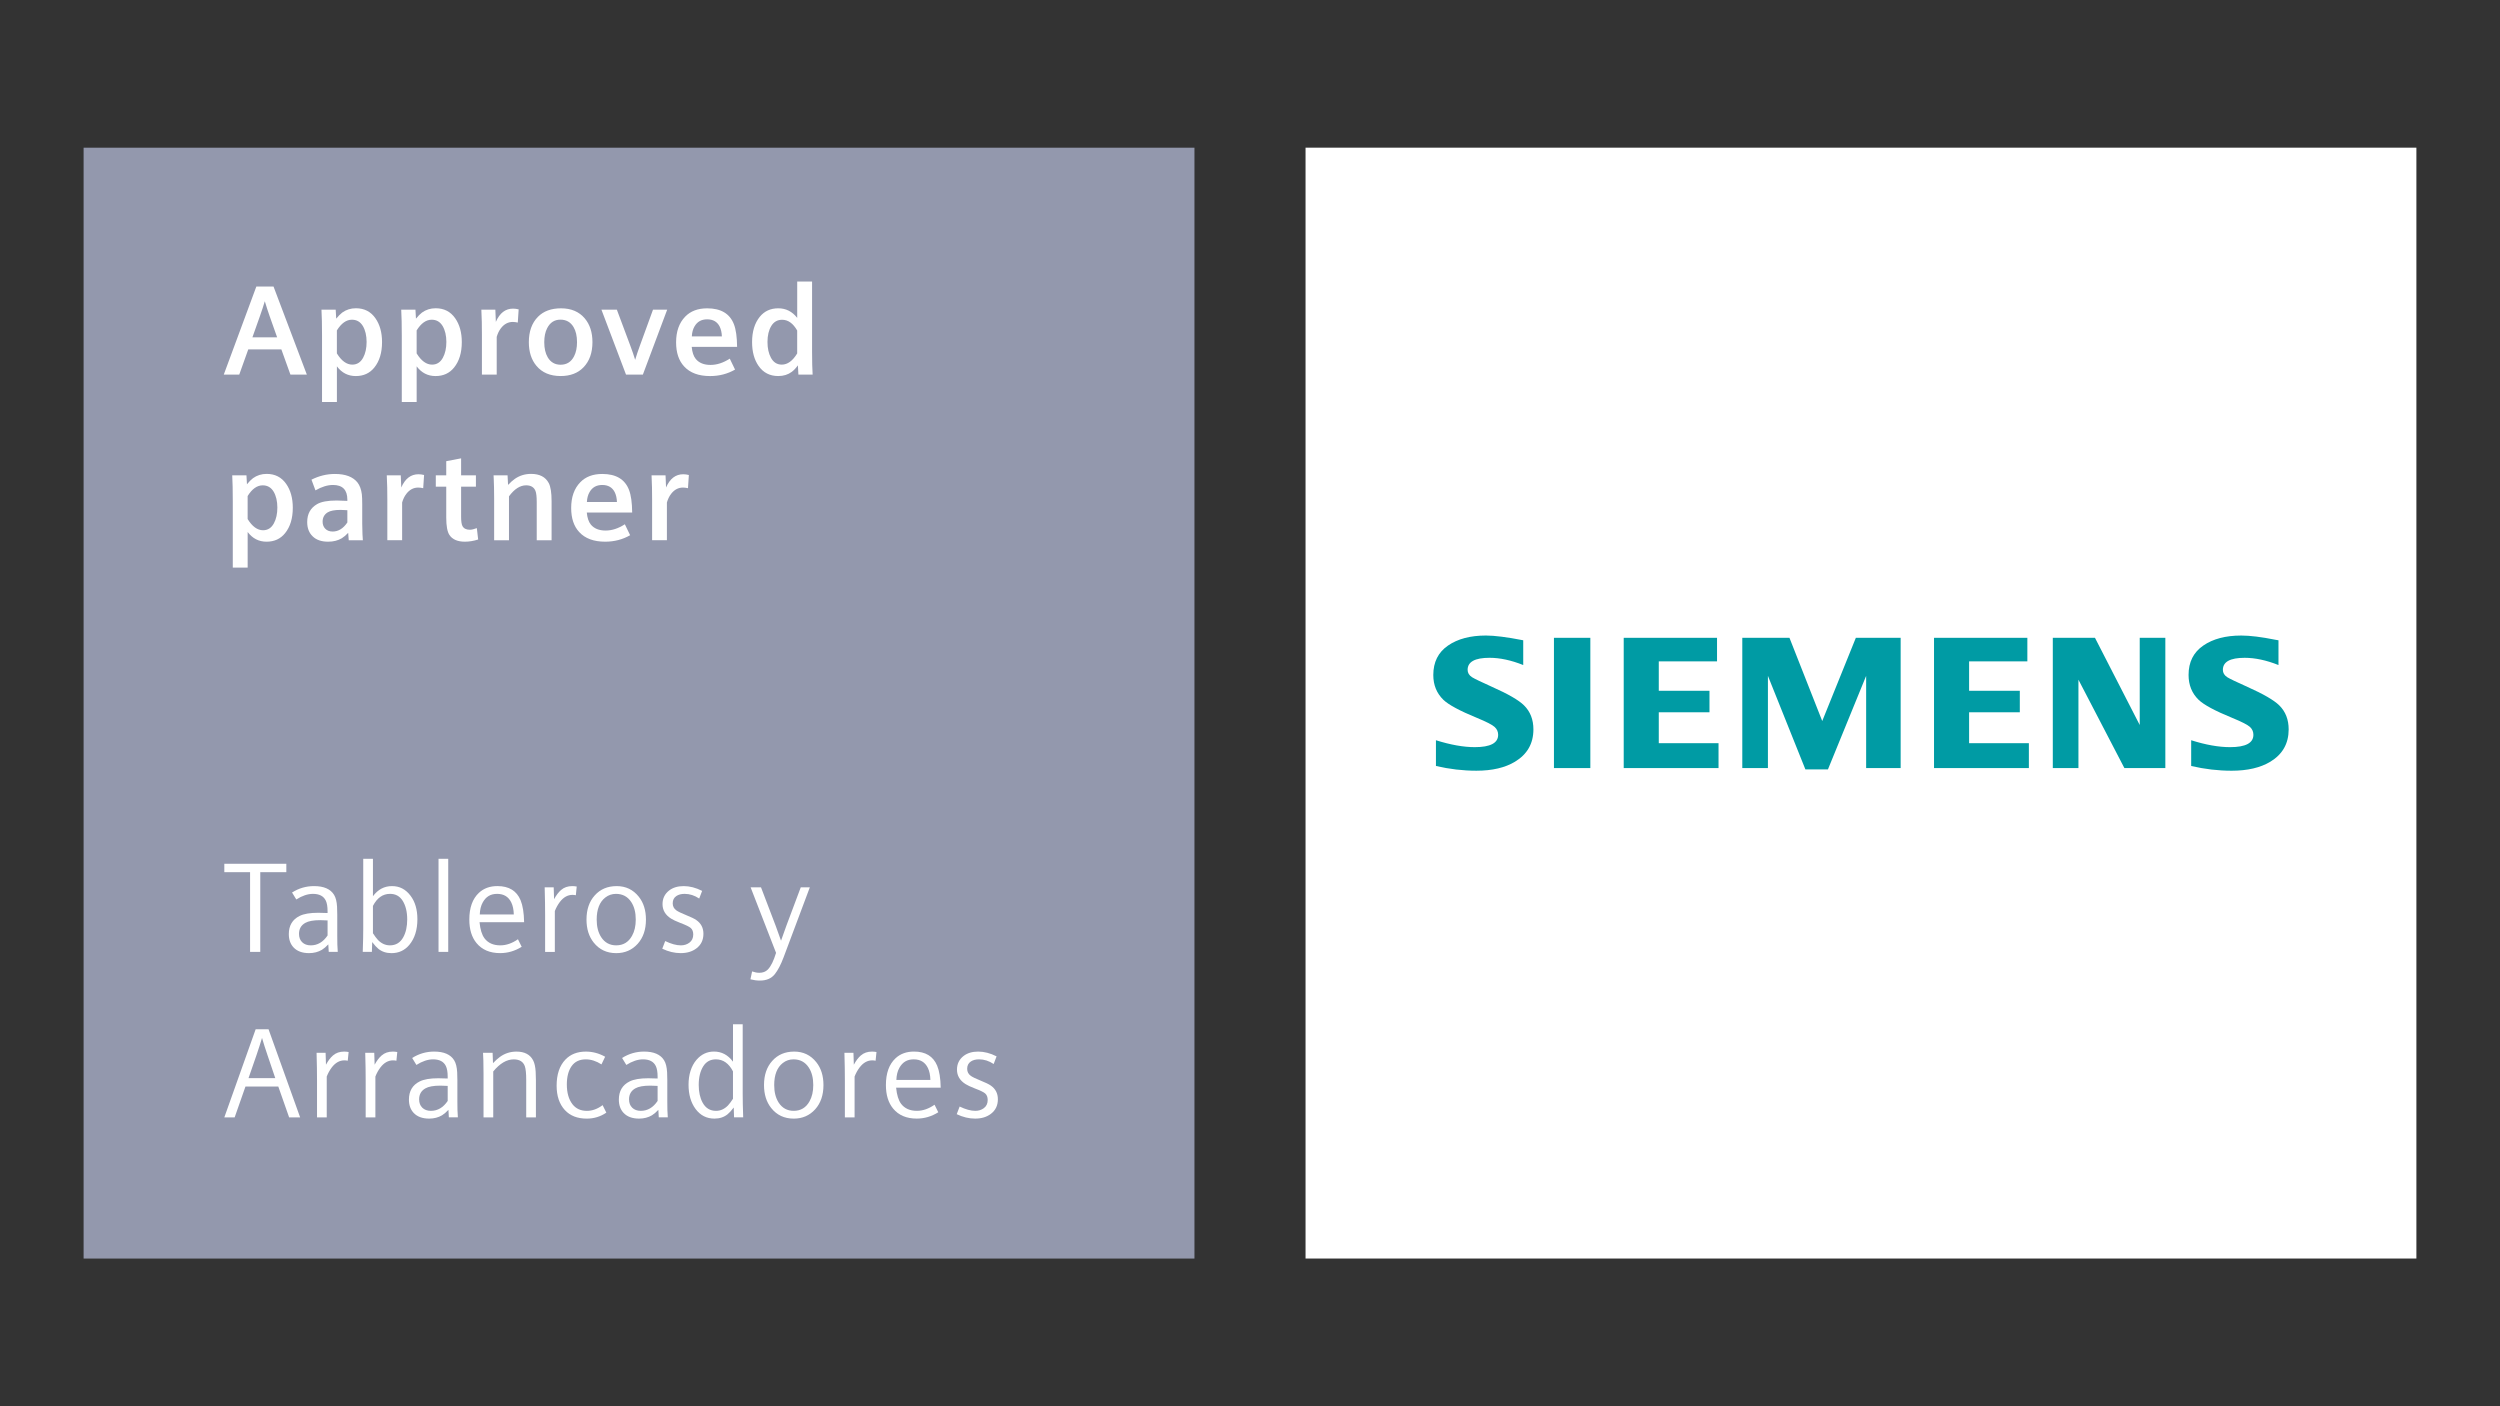 <?xml version="1.0" encoding="UTF-8"?>
<svg id="Capa_1" xmlns="http://www.w3.org/2000/svg" version="1.1" xmlns:xlink="http://www.w3.org/1999/xlink" viewBox="0 0 1920 1080">
  <rect x="0" y="0" width="1920" height="1080" fill="#333333" stroke="none"/>
  <!-- Generator: Adobe Illustrator 29.1.0, SVG Export Plug-In . SVG Version: 2.1.0 Build 142)  -->
  <defs>
    <style>
      .st0 {
        fill: #9398ad;
      }

      .st1 {
        fill: #009ba4;
        fill-rule: evenodd;
      }

      .st2 {
        fill: #fff;
      }

      .st3 {
        fill: none;
      }

      .st4 {
        clip-path: url(#clippath-1);
      }

      .st5 {
        clip-path: url(#clippath-2);
      }

      .st6 {
        clip-path: url(#clippath);
      }
    </style>
    <clipPath id="clippath">
      <rect class="st3" x="64.21" y="113.43" width="1791.58" height="853.14"/>
    </clipPath>
    <clipPath id="clippath-1">
      <rect class="st3" x="1100.77" y="488.1" width="656.91" height="103.81"/>
    </clipPath>
    <clipPath id="clippath-2">
      <rect class="st3" x="1100.77" y="488.1" width="656.91" height="103.81"/>
    </clipPath>
  </defs>
  <g class="st6">
    <polygon class="st2" points="1002.66 113.43 1002.66 966.57 1855.79 966.57 1855.79 113.43 1002.66 113.43 1002.66 113.43"/>
  </g>
  <g class="st4">
    <path class="st1" d="M1102.8,588.26v-19.76c11.25,3.54,21.2,5.31,29.85,5.31,11.95,0,17.93-3.16,17.93-9.47,0-2.35-.87-4.33-2.61-5.94-1.78-1.7-6.35-4.05-13.69-7.07-13.17-5.41-21.75-10.03-25.74-13.85-5.18-5.04-7.77-11.4-7.77-19.08,0-9.89,3.77-17.43,11.31-22.61,7.45-5.14,17.16-7.7,29.13-7.7,6.6,0,16.14,1.21,28.63,3.65v19.01c-9.29-3.71-17.92-5.56-25.88-5.56-11.22,0-16.83,3.08-16.83,9.26,0,2.31,1.13,4.19,3.39,5.65,1.88,1.18,7.07,3.68,15.55,7.49,12.21,5.42,20.34,10.13,24.38,14.14,4.81,4.75,7.21,10.91,7.21,18.45,0,10.84-4.71,19.11-14.14,24.81-7.63,4.62-17.53,6.92-29.69,6.92-10.27,0-20.61-1.21-31.03-3.64"/>
  </g>
  <polygon class="st1" points="1193.43 489.84 1193.43 489.84 1221.38 489.84 1221.38 589.88 1193.43 589.88 1193.43 489.84"/>
  <polygon class="st1" points="1247.01 589.88 1247.01 489.84 1318.68 489.84 1318.68 507.93 1273.94 507.93 1273.94 530.52 1312.88 530.52 1312.88 547.03 1273.94 547.03 1273.94 570.77 1319.83 570.77 1319.83 589.88 1247.01 589.88"/>
  <polygon class="st1" points="1338.08 589.88 1338.08 489.84 1374.31 489.84 1399.48 553.76 1425.29 489.84 1459.7 489.84 1459.7 589.88 1433.2 589.88 1433.2 519.05 1403.86 590.9 1386.54 590.9 1357.76 519.05 1357.76 589.88 1338.08 589.88"/>
  <polygon class="st1" points="1485.33 589.88 1485.33 489.84 1557.01 489.84 1557.01 507.93 1512.27 507.93 1512.27 530.52 1551.21 530.52 1551.21 547.03 1512.27 547.03 1512.27 570.77 1558.17 570.77 1558.17 589.88 1485.33 589.88"/>
  <g class="st5">
    <polygon class="st1" points="1576.55 589.88 1576.55 489.84 1608.94 489.84 1643.31 556.81 1643.31 489.84 1662.98 489.84 1662.98 589.88 1631.53 589.88 1596.24 522.01 1596.24 589.88 1576.55 589.88"/>
    <path class="st1" d="M1682.83,588.26v-19.76c11.15,3.54,21.1,5.31,29.86,5.31,11.95,0,17.92-3.16,17.92-9.47,0-2.35-.84-4.33-2.53-5.94-1.79-1.7-6.38-4.05-13.75-7.07-13.14-5.37-21.73-9.98-25.76-13.85-5.16-4.99-7.75-11.37-7.75-19.14,0-9.85,3.76-17.36,11.3-22.54,7.45-5.14,17.15-7.7,29.13-7.7,6.73,0,15.45,1.07,26.15,3.22l2.47.43v19.01c-9.3-3.71-17.94-5.56-25.96-5.56-11.18,0-16.75,3.08-16.75,9.26,0,2.31,1.13,4.19,3.39,5.65,1.79,1.14,7,3.63,15.61,7.49,12.13,5.42,20.24,10.13,24.32,14.14,4.82,4.75,7.21,10.91,7.21,18.45,0,10.84-4.68,19.11-14.06,24.81-7.67,4.62-17.61,6.92-29.77,6.92-10.28,0-20.62-1.21-31.03-3.64"/>
  </g>
  <polygon class="st0" points="64.21 113.43 64.21 966.57 917.34 966.57 917.34 113.43 64.21 113.43 64.21 113.43"/>
  <path class="st2" d="M216.08,268.32h-25.41l-6.93,19.39h-11.89l25.03-67.67h13.18l25.6,67.67h-12.61l-6.97-19.39ZM212.83,259.05l-5.68-16.05c-1.31-3.7-2.56-7.58-3.78-11.65-.93,3.18-2.2,7.07-3.82,11.65l-5.69,16.05h18.96Z"/>
  <g>
    <path class="st2" d="M247.32,308.72v-50.86c0-8.25-.14-14.92-.43-20.02h10.93l.38,6.88c1.66-2.04,3.2-3.6,4.64-4.68,3.06-2.2,6.56-3.3,10.51-3.3,6.4,0,11.38,2.55,14.95,7.64,3.4,4.84,5.11,10.96,5.11,18.34,0,8.16-1.98,14.67-5.92,19.54-3.5,4.36-8.24,6.55-14.23,6.55s-10.76-2.48-14.52-7.45v27.36h-11.42ZM258.73,271.43c3.53,5.73,7.48,8.6,11.84,8.6,3.63,0,6.4-1.77,8.31-5.31,1.79-3.31,2.67-7.36,2.67-12.13s-.97-9.06-2.92-12.28c-1.94-3.18-4.72-4.78-8.35-4.78-4.3,0-8.15,2.74-11.56,8.21v17.68Z"/>
    <path class="st2" d="M308.57,308.72v-50.86c0-8.25-.14-14.92-.43-20.02h10.93l.38,6.88c1.66-2.04,3.2-3.6,4.64-4.68,3.06-2.2,6.56-3.3,10.51-3.3,6.4,0,11.38,2.55,14.95,7.64,3.4,4.84,5.11,10.96,5.11,18.34,0,8.16-1.98,14.67-5.92,19.54-3.5,4.36-8.24,6.55-14.23,6.55s-10.76-2.48-14.52-7.45v27.36h-11.42ZM319.99,271.43c3.53,5.73,7.48,8.6,11.84,8.6,3.63,0,6.4-1.77,8.31-5.31,1.79-3.31,2.67-7.36,2.67-12.13s-.97-9.06-2.92-12.28c-1.94-3.18-4.72-4.78-8.35-4.78-4.3,0-8.15,2.74-11.56,8.21v17.68Z"/>
    <path class="st2" d="M370.11,287.71v-31.1c.03-6.27-.12-12.53-.43-18.77h10.75l.38,9.36c2.95-6.78,7.35-10.17,13.18-10.17,1.37,0,2.81.19,4.34.57l-.67,10.13c-1.46-.32-2.74-.48-3.82-.48-3.63,0-6.69,1.63-9.17,4.88-1.37,1.78-2.44,3.98-3.2,6.58v28.99h-11.36Z"/>
  </g>
  <g>
    <path class="st2" d="M430.88,236.79c7.8,0,13.89,2.59,18.25,7.78,3.91,4.65,5.87,10.72,5.87,18.2,0,8.19-2.31,14.64-6.93,19.39-4.26,4.42-10.1,6.64-17.52,6.64-7.99,0-14.17-2.6-18.53-7.79-3.92-4.65-5.87-10.73-5.87-18.24,0-8.19,2.31-14.64,6.92-19.39,4.3-4.39,10.24-6.59,17.81-6.59ZM430.41,245.49c-4.56,0-7.95,2.18-10.18,6.54-1.5,2.9-2.24,6.5-2.24,10.8,0,4.71.89,8.57,2.67,11.6,2.26,3.79,5.55,5.68,9.88,5.68,4.71,0,8.16-2.17,10.37-6.54,1.49-2.9,2.24-6.5,2.24-10.79,0-4.75-.89-8.61-2.67-11.6-2.26-3.79-5.62-5.69-10.07-5.69Z"/>
    <path class="st2" d="M480.78,287.71l-18.87-49.86h11.84l10.32,27.61c1.4,3.7,2.65,7.33,3.73,10.89.98-3.31,2.21-6.97,3.68-10.99l10.02-27.51h10.89l-18.67,49.86h-12.94Z"/>
  </g>
  <g>
    <path class="st2" d="M531.23,266.41c.38,4.11,1.43,7.21,3.15,9.31,2.55,3.03,6.3,4.54,11.27,4.54s9.84-1.61,14.81-4.82l4.06,8.41c-5.77,3.31-12.15,4.97-19.16,4.97-8.79,0-15.45-2.47-19.96-7.41-4.11-4.42-6.16-10.59-6.16-18.49,0-8.34,2.32-14.92,6.97-19.72,4.11-4.27,9.74-6.4,16.91-6.4,10.54,0,17.38,4.08,20.53,12.23,1.57,4.04,2.37,9.84,2.44,17.38h-34.87ZM554.4,258.33c-.1-2.95-.68-5.49-1.72-7.59-1.88-3.66-5.07-5.49-9.55-5.49s-7.64,1.81-9.74,5.44c-1.25,2.14-1.93,4.69-2.06,7.64h23.07Z"/>
    <path class="st2" d="M612.25,216.21h11.42v53.96c0,7.33.15,13.17.43,17.53h-10.93l-.38-7.11c-1.62,2.23-3.2,3.89-4.73,5.01-2.87,2.13-6.32,3.2-10.36,3.2-6.47,0-11.49-2.59-15.09-7.74-3.34-4.78-5.01-10.89-5.01-18.34,0-8.08,1.97-14.56,5.92-19.44,3.53-4.33,8.26-6.5,14.18-6.5s10.71,2.45,14.56,7.36v-27.94ZM612.25,253.85c-3.14-5.51-7-8.27-11.55-8.27-3.63,0-6.42,1.59-8.36,4.78-1.94,3.22-2.91,7.29-2.91,12.23s.89,8.87,2.67,12.18c1.91,3.5,4.67,5.26,8.3,5.26,4.43,0,8.38-2.87,11.84-8.6v-17.58Z"/>
  </g>
  <g>
    <path class="st2" d="M178.78,435.93v-50.86c0-8.25-.14-14.92-.43-20.02h10.93l.38,6.88c1.66-2.04,3.2-3.6,4.64-4.68,3.06-2.2,6.56-3.3,10.51-3.3,6.4,0,11.38,2.55,14.95,7.64,3.4,4.84,5.11,10.96,5.11,18.34,0,8.16-1.98,14.67-5.92,19.54-3.5,4.36-8.24,6.55-14.23,6.55s-10.76-2.48-14.52-7.45v27.36h-11.42ZM190.19,398.63c3.53,5.73,7.48,8.6,11.84,8.6,3.63,0,6.4-1.77,8.31-5.31,1.79-3.31,2.67-7.36,2.67-12.13s-.97-9.06-2.92-12.28c-1.94-3.18-4.72-4.78-8.35-4.78-4.3,0-8.15,2.74-11.56,8.21v17.68Z"/>
    <path class="st2" d="M267.4,409.23c-1.72,1.82-3.36,3.2-4.92,4.16-2.97,1.75-6.45,2.63-10.46,2.63-5.16,0-9.13-1.37-11.89-4.11-2.81-2.7-4.2-6.36-4.2-10.98,0-6.25,2.53-10.83,7.59-13.76,3.18-1.85,8.2-2.78,15.04-2.78,1.85,0,4.59.1,8.21.29v-.91c0-7.55-3.67-11.32-11.03-11.32-4.17,0-8.66,1.38-13.47,4.15l-3.06-8.21c5.8-2.93,11.8-4.39,18-4.39,8.06,0,13.82,2.17,17.3,6.5,1.78,2.26,2.91,5.3,3.39,9.12.19,1.69.29,4.25.29,7.69v14.9c.1,6.52.26,10.76.48,12.7h-10.84l-.43-5.69ZM266.77,391.84c-1.87-.15-3.59-.24-5.16-.24-4.61,0-7.94.64-9.98,1.91-2.58,1.62-3.86,4.01-3.86,7.16,0,2.13.65,3.9,1.95,5.3,1.4,1.5,3.33,2.25,5.78,2.25,4.36,0,8.13-2.32,11.27-6.97v-9.41Z"/>
    <path class="st2" d="M297.47,414.91v-31.1c.03-6.27-.12-12.53-.43-18.77h10.75l.38,9.36c2.95-6.78,7.35-10.17,13.18-10.17,1.37,0,2.81.19,4.34.57l-.67,10.13c-1.46-.32-2.74-.48-3.82-.48-3.63,0-6.69,1.63-9.17,4.88-1.37,1.78-2.44,3.98-3.2,6.58v28.99h-11.36Z"/>
  </g>
  <g>
    <path class="st2" d="M342.71,373.74h-8.02v-8.69h8.02v-10.85l11.42-2.19v13.04h11.37v8.69h-11.37v23.17c0,3.37.34,5.71,1,7.02.99,1.94,2.89,2.92,5.69,2.92,1.4,0,3.2-.42,5.39-1.25l1.01,8.74c-3.5,1.12-6.89,1.68-10.18,1.68-5.63,0-9.6-1.72-11.89-5.16-1.62-2.45-2.44-6.9-2.44-13.33v-23.78Z"/>
    <path class="st2" d="M379.5,414.91v-32.38c-.03-6.08-.12-10.84-.29-14.28l-.15-3.2h10.75l.38,7.36c1.94-2.04,3.68-3.58,5.21-4.64,3.66-2.54,7.81-3.82,12.46-3.82,6.56,0,11.08,2.34,13.56,7.02,1.46,2.7,2.2,7.36,2.2,13.95v29.99h-11.41v-29.42c0-3.98-.32-6.8-.96-8.45-1.15-2.87-3.54-4.31-7.17-4.31-4.64,0-9.04,2.82-13.18,8.46v33.72h-11.41Z"/>
    <path class="st2" d="M450.65,393.61c.38,4.11,1.43,7.21,3.15,9.31,2.55,3.03,6.3,4.54,11.27,4.54s9.84-1.61,14.81-4.82l4.06,8.41c-5.77,3.31-12.15,4.97-19.16,4.97-8.79,0-15.45-2.47-19.96-7.41-4.11-4.42-6.16-10.59-6.16-18.49,0-8.34,2.32-14.92,6.97-19.72,4.11-4.27,9.74-6.4,16.91-6.4,10.54,0,17.38,4.08,20.53,12.23,1.57,4.04,2.37,9.84,2.44,17.38h-34.87ZM473.81,385.54c-.1-2.95-.68-5.49-1.72-7.59-1.88-3.66-5.07-5.49-9.55-5.49s-7.64,1.81-9.74,5.44c-1.25,2.14-1.93,4.69-2.06,7.64h23.07Z"/>
    <path class="st2" d="M500.82,414.91v-31.1c.03-6.27-.12-12.53-.43-18.77h10.75l.38,9.36c2.95-6.78,7.35-10.17,13.18-10.17,1.37,0,2.81.19,4.34.57l-.67,10.13c-1.46-.32-2.74-.48-3.82-.48-3.63,0-6.69,1.63-9.17,4.88-1.37,1.78-2.44,3.98-3.2,6.58v28.99h-11.36Z"/>
  </g>
  <g>
    <path class="st2" d="M192.06,731.05v-61.22h-19.78v-6.45h47.62v6.45h-20.01v61.22h-7.83Z"/>
    <path class="st2" d="M252.14,725.27c-1.69,1.81-3.31,3.19-4.87,4.16-2.87,1.7-6.18,2.57-9.93,2.57-5.19,0-9.16-1.47-11.9-4.39-2.42-2.59-3.63-5.98-3.63-10.23,0-6.55,2.76-11.2,8.27-13.93,3.22-1.63,7.99-2.44,14.33-2.44,1.31,0,3.7.06,7.16.19v-1.34c0-3.6-.46-6.33-1.38-8.21-1.66-3.44-4.94-5.16-9.85-5.16-4.01,0-8.27,1.43-12.8,4.29l-3.25-5.35c5.19-3.28,10.82-4.91,16.86-4.91,7.52,0,12.66,2.23,15.42,6.73,1.31,2.13,2.07,5.19,2.29,9.17.1,1.4.15,3.42.15,6.05v16.19c-.03,4.78.1,8.91.38,12.37h-6.92l-.34-5.78ZM251.57,706.89c-1.75-.13-3.62-.21-5.58-.21-5.29,0-9.14.71-11.57,2.12-3.18,1.81-4.78,4.61-4.78,8.41,0,2.67.8,4.81,2.4,6.39,1.65,1.63,3.86,2.44,6.64,2.44,5.19,0,9.49-2.54,12.9-7.6v-11.55Z"/>
  </g>
  <g>
    <path class="st2" d="M285.61,731.05h-7.02l.05-1.76c.22-5.92.33-11.36.33-16.28v-53.45h7.45v28.74c3.85-5.19,8.72-7.77,14.61-7.77s10.51,2.44,14.23,7.35c3.53,4.64,5.3,10.67,5.3,18.05,0,8.19-2.06,14.77-6.2,19.74-3.54,4.23-8.1,6.35-13.71,6.35-3.98,0-7.34-1.12-10.08-3.34-1.34-1.09-2.91-2.81-4.72-5.17l-.24,7.55ZM286.43,716.76c1.37,2.13,2.65,3.84,3.82,5.11,2.67,2.76,5.75,4.16,9.22,4.16,4.55,0,7.97-2.09,10.26-6.26,2.01-3.66,3.01-8.21,3.01-13.65,0-5.86-1.18-10.65-3.53-14.39-2.23-3.5-5.45-5.25-9.66-5.25-5.57,0-9.95,3.09-13.13,9.26v21.01Z"/>
    <path class="st2" d="M336.79,731.05v-71.49h7.45v71.49h-7.45Z"/>
    <path class="st2" d="M368.28,708.27c.54,5.54,1.81,9.66,3.82,12.37,2.74,3.59,6.78,5.39,12.13,5.39,4.56,0,9.07-1.56,13.56-4.69l2.87,5.79c-5.16,3.23-10.68,4.86-16.57,4.86-7.83,0-13.87-2.56-18.11-7.69-3.7-4.5-5.54-10.51-5.54-18.06,0-9.14,2.47-16,7.41-20.59,3.69-3.44,8.42-5.14,14.18-5.14,8.82,0,14.74,3.6,17.77,10.83,1.69,4.09,2.59,9.71,2.72,16.91h-34.24ZM394.6,702.3c-.1-3.67-.73-6.73-1.91-9.17-2.14-4.44-5.77-6.64-10.89-6.64s-8.58,2.17-11.04,6.54c-1.4,2.51-2.17,5.6-2.29,9.27h26.13Z"/>
    <path class="st2" d="M418.65,731.05v-28.27c0-6.5-.1-12.83-.29-19.02l-.05-2.29h6.93l.29,9.13c1.65-3.06,3.44-5.41,5.35-7.07,2.29-2,5.16-3,8.6-3,1.02,0,2.17.1,3.44.32l-.67,6.69c-.89-.19-1.75-.28-2.58-.28-3.7,0-6.94,1.82-9.74,5.5-1.56,2.09-2.84,4.41-3.82,6.92v31.38h-7.45Z"/>
  </g>
  <g>
    <path class="st2" d="M473.54,680.52c7.04,0,12.72,2.72,17.05,8.16,3.67,4.59,5.5,10.45,5.5,17.58,0,7.67-2.12,13.87-6.35,18.59-4.31,4.76-9.79,7.16-16.48,7.16-7.23,0-13.01-2.72-17.33-8.17-3.67-4.61-5.5-10.49-5.5-17.62,0-7.7,2.12-13.9,6.35-18.58,4.27-4.75,9.86-7.11,16.77-7.11ZM473.06,686.49c-3.06,0-5.8.94-8.21,2.82-4.39,3.44-6.59,9.08-6.59,16.94,0,5.45,1.15,9.93,3.44,13.48,2.74,4.2,6.59,6.3,11.56,6.3,5.38,0,9.43-2.44,12.13-7.3,1.91-3.38,2.87-7.55,2.87-12.52,0-5.44-1.15-9.92-3.44-13.42-2.74-4.2-6.66-6.3-11.75-6.3Z"/>
    <path class="st2" d="M508.62,728.61l2.25-5.88c4.55,2.2,8.56,3.31,12.04,3.31,2.51,0,4.7-.69,6.54-2.06,1.98-1.47,2.96-3.57,2.96-6.3,0-2.2-.65-3.86-1.96-5.01-1.11-.98-3.77-2.28-7.97-3.86-3.34-1.31-5.7-2.41-7.07-3.31-4.39-2.76-6.59-6.48-6.59-11.12,0-4.36,1.7-7.86,5.11-10.51,2.9-2.23,6.62-3.34,11.17-3.34s9.36,1.22,14.14,3.67l-2.24,5.88c-3.56-2.4-7.31-3.59-11.22-3.59-2.55,0-4.64.54-6.26,1.62-1.91,1.25-2.87,3.13-2.87,5.64,0,2.29.94,4.1,2.82,5.44,1.37.96,3.8,2.13,7.3,3.54,3.89,1.56,6.54,2.85,7.98,3.86,3.66,2.51,5.49,6.04,5.49,10.55,0,4.78-1.8,8.52-5.4,11.23-3.18,2.42-7.19,3.63-12.04,3.63s-9.41-1.13-14.18-3.39Z"/>
  </g>
  <path class="st2" d="M596,731.77l-19.53-50.3h7.98l11.32,29.67c1.34,3.53,2.69,7.3,4.06,11.32,1.31-3.85,2.7-7.74,4.16-11.65l10.99-29.33h6.97l-20.16,53.79c-2.1,5.57-4.34,9.88-6.74,12.9-2.61,3.28-6.41,4.91-11.41,4.91-2.32,0-4.76-.31-7.31-.96l1.29-6.07c2.01.71,3.85,1.06,5.54,1.06,2.7,0,4.87-.82,6.5-2.48,2.39-2.42,4.5-6.7,6.35-12.84Z"/>
  <g>
    <path class="st2" d="M213.74,834.45h-25.22l-8.3,23.69h-7.94l24.07-67.67h9.89l24.26,67.67h-8.45l-8.32-23.69ZM211.4,827.99l-6.02-17.81c-1.56-4.56-2.95-8.91-4.15-13.04-1.15,3.85-2.55,8.21-4.2,13.08l-6.16,17.77h20.54Z"/>
    <path class="st2" d="M243.47,858.14v-28.27c0-6.5-.1-12.83-.29-19.02l-.05-2.29h6.93l.29,9.13c1.65-3.06,3.44-5.41,5.35-7.07,2.29-2,5.16-3,8.6-3,1.02,0,2.17.1,3.44.32l-.67,6.69c-.89-.19-1.75-.28-2.58-.28-3.7,0-6.94,1.82-9.74,5.5-1.56,2.09-2.84,4.41-3.82,6.92v31.38h-7.45Z"/>
    <path class="st2" d="M280.84,858.14v-28.27c0-6.5-.1-12.83-.29-19.02l-.05-2.29h6.93l.29,9.13c1.65-3.06,3.44-5.41,5.35-7.07,2.29-2,5.16-3,8.6-3,1.02,0,2.17.1,3.44.32l-.67,6.69c-.89-.19-1.75-.28-2.58-.28-3.7,0-6.94,1.82-9.74,5.5-1.56,2.09-2.84,4.41-3.82,6.92v31.38h-7.45Z"/>
    <path class="st2" d="M344.39,852.36c-1.69,1.81-3.31,3.19-4.87,4.16-2.87,1.7-6.18,2.57-9.93,2.57-5.19,0-9.16-1.47-11.9-4.39-2.42-2.59-3.63-5.98-3.63-10.23,0-6.55,2.76-11.2,8.27-13.93,3.22-1.63,7.99-2.44,14.33-2.44,1.31,0,3.7.06,7.16.19v-1.34c0-3.6-.46-6.33-1.38-8.21-1.66-3.44-4.94-5.16-9.85-5.16-4.01,0-8.27,1.43-12.8,4.29l-3.25-5.35c5.19-3.28,10.82-4.91,16.86-4.91,7.52,0,12.66,2.23,15.42,6.73,1.31,2.13,2.07,5.19,2.29,9.17.1,1.4.15,3.42.15,6.05v16.19c-.03,4.78.1,8.91.38,12.37h-6.92l-.34-5.78ZM343.82,833.98c-1.75-.13-3.62-.21-5.58-.21-5.29,0-9.14.71-11.57,2.12-3.18,1.81-4.78,4.61-4.78,8.41,0,2.67.8,4.81,2.4,6.39,1.65,1.63,3.86,2.44,6.64,2.44,5.19,0,9.49-2.54,12.9-7.6v-11.55Z"/>
    <path class="st2" d="M371.35,858.14v-33.43c-.03-8.08-.16-13.48-.38-16.15h7.36l.29,7.94c1.88-1.97,3.64-3.57,5.3-4.78,3.76-2.73,7.99-4.1,12.71-4.1,6.27,0,10.57,2.29,12.89,6.88,1.02,2.03,1.65,4.89,1.87,8.58.12,2.23.19,4.36.19,6.41v28.66h-7.45v-28.8c0-4.97-.35-8.45-1.05-10.46-1.24-3.53-4.09-5.29-8.55-5.29-5.39,0-10.62,3.09-15.72,9.26v35.3h-7.45Z"/>
    <path class="st2" d="M462.79,848.73l2.87,5.78c-4.5,3.06-9.51,4.59-15.05,4.59-7.13,0-12.72-2.17-16.77-6.54-4.23-4.59-6.35-10.83-6.35-18.72,0-8.7,2.25-15.39,6.73-20.06,3.92-4.11,9.16-6.16,15.72-6.16,5.13,0,10.06,1.31,14.81,3.95l-2.82,5.88c-4.01-2.57-8.02-3.86-12.04-3.86-4.83,0-8.48,1.75-10.93,5.25-2.42,3.47-3.63,8.16-3.63,14.05,0,6.33,1.43,11.37,4.3,15.14,2.65,3.41,6.33,5.11,11.08,5.11,4.2,0,8.23-1.47,12.09-4.39Z"/>
    <path class="st2" d="M505.61,852.36c-1.69,1.81-3.31,3.19-4.87,4.16-2.87,1.7-6.18,2.57-9.93,2.57-5.19,0-9.16-1.47-11.9-4.39-2.42-2.59-3.63-5.98-3.63-10.23,0-6.55,2.76-11.2,8.27-13.93,3.22-1.63,7.99-2.44,14.33-2.44,1.31,0,3.7.06,7.16.19v-1.34c0-3.6-.46-6.33-1.38-8.21-1.66-3.44-4.94-5.16-9.85-5.16-4.01,0-8.27,1.43-12.8,4.29l-3.25-5.35c5.19-3.28,10.82-4.91,16.86-4.91,7.52,0,12.66,2.23,15.42,6.73,1.31,2.13,2.07,5.19,2.29,9.17.1,1.4.15,3.42.15,6.05v16.19c-.03,4.78.1,8.91.38,12.37h-6.92l-.34-5.78ZM505.03,833.98c-1.75-.13-3.62-.21-5.58-.21-5.29,0-9.14.71-11.57,2.12-3.18,1.81-4.78,4.61-4.78,8.41,0,2.67.8,4.81,2.4,6.39,1.65,1.63,3.86,2.44,6.64,2.44,5.19,0,9.49-2.54,12.9-7.6v-11.55Z"/>
    <path class="st2" d="M562.94,786.64h7.45v53.45c0,4.92.11,10.36.33,16.28l.05,1.76h-7.02l-.24-7.55c-1.81,2.37-3.39,4.09-4.72,5.17-2.74,2.22-6.1,3.34-10.08,3.34-6.02,0-10.86-2.47-14.52-7.41-3.6-4.86-5.39-11.1-5.39-18.68s2.04-14.3,6.11-19.05c3.63-4.23,8.1-6.35,13.42-6.35,5.89,0,10.76,2.59,14.61,7.77v-28.74ZM562.94,822.84c-3.18-6.17-7.56-9.26-13.13-9.26-4.2,0-7.42,1.75-9.66,5.25-2.35,3.73-3.53,8.52-3.53,14.39,0,5.44,1,9.99,3.01,13.65,2.29,4.17,5.72,6.26,10.26,6.26,3.48,0,6.55-1.4,9.22-4.16,1.18-1.28,2.45-2.98,3.82-5.11v-21.01Z"/>
    <path class="st2" d="M609.87,807.61c7.04,0,12.72,2.72,17.05,8.16,3.67,4.59,5.5,10.45,5.5,17.58,0,7.67-2.12,13.87-6.35,18.59-4.31,4.76-9.79,7.16-16.48,7.16-7.23,0-13.01-2.72-17.33-8.17-3.67-4.61-5.5-10.49-5.5-17.62,0-7.7,2.12-13.9,6.35-18.58,4.27-4.75,9.86-7.11,16.77-7.11ZM609.39,813.58c-3.06,0-5.8.94-8.21,2.82-4.39,3.44-6.59,9.08-6.59,16.94,0,5.45,1.15,9.93,3.44,13.48,2.74,4.2,6.59,6.3,11.56,6.3,5.38,0,9.43-2.44,12.13-7.3,1.91-3.38,2.87-7.55,2.87-12.52,0-5.44-1.15-9.92-3.44-13.42-2.74-4.2-6.66-6.3-11.75-6.3Z"/>
    <path class="st2" d="M648.86,858.14v-28.27c0-6.5-.1-12.83-.29-19.02l-.05-2.29h6.93l.29,9.13c1.65-3.06,3.44-5.41,5.35-7.07,2.29-2,5.16-3,8.6-3,1.02,0,2.17.1,3.44.32l-.67,6.69c-.89-.19-1.75-.28-2.58-.28-3.7,0-6.94,1.82-9.74,5.5-1.56,2.09-2.84,4.41-3.82,6.92v31.38h-7.45Z"/>
  </g>
  <g>
    <path class="st2" d="M688.22,835.36c.54,5.54,1.81,9.66,3.82,12.37,2.74,3.59,6.78,5.39,12.13,5.39,4.56,0,9.07-1.56,13.56-4.69l2.87,5.79c-5.16,3.23-10.68,4.86-16.57,4.86-7.83,0-13.87-2.56-18.11-7.69-3.7-4.5-5.54-10.51-5.54-18.06,0-9.14,2.47-16,7.41-20.59,3.69-3.44,8.42-5.14,14.18-5.14,8.82,0,14.74,3.6,17.77,10.83,1.69,4.09,2.59,9.71,2.72,16.91h-34.24ZM714.54,829.39c-.1-3.67-.73-6.73-1.91-9.17-2.14-4.44-5.77-6.64-10.89-6.64s-8.58,2.17-11.04,6.54c-1.4,2.51-2.17,5.6-2.29,9.27h26.13Z"/>
    <path class="st2" d="M734.76,855.7l2.25-5.88c4.55,2.2,8.56,3.31,12.04,3.31,2.51,0,4.7-.69,6.54-2.06,1.98-1.47,2.96-3.57,2.96-6.3,0-2.2-.65-3.86-1.96-5.01-1.11-.98-3.77-2.28-7.97-3.86-3.34-1.31-5.7-2.41-7.07-3.31-4.39-2.76-6.59-6.48-6.59-11.12,0-4.36,1.7-7.86,5.11-10.51,2.9-2.23,6.62-3.34,11.17-3.34s9.36,1.22,14.14,3.67l-2.24,5.88c-3.56-2.4-7.31-3.59-11.22-3.59-2.55,0-4.64.54-6.26,1.62-1.91,1.25-2.87,3.13-2.87,5.64,0,2.29.94,4.1,2.82,5.44,1.37.96,3.8,2.13,7.3,3.54,3.89,1.56,6.54,2.85,7.98,3.86,3.66,2.51,5.49,6.04,5.49,10.55,0,4.78-1.8,8.52-5.4,11.23-3.18,2.42-7.19,3.63-12.04,3.63s-9.41-1.13-14.18-3.39Z"/>
  </g>
</svg>